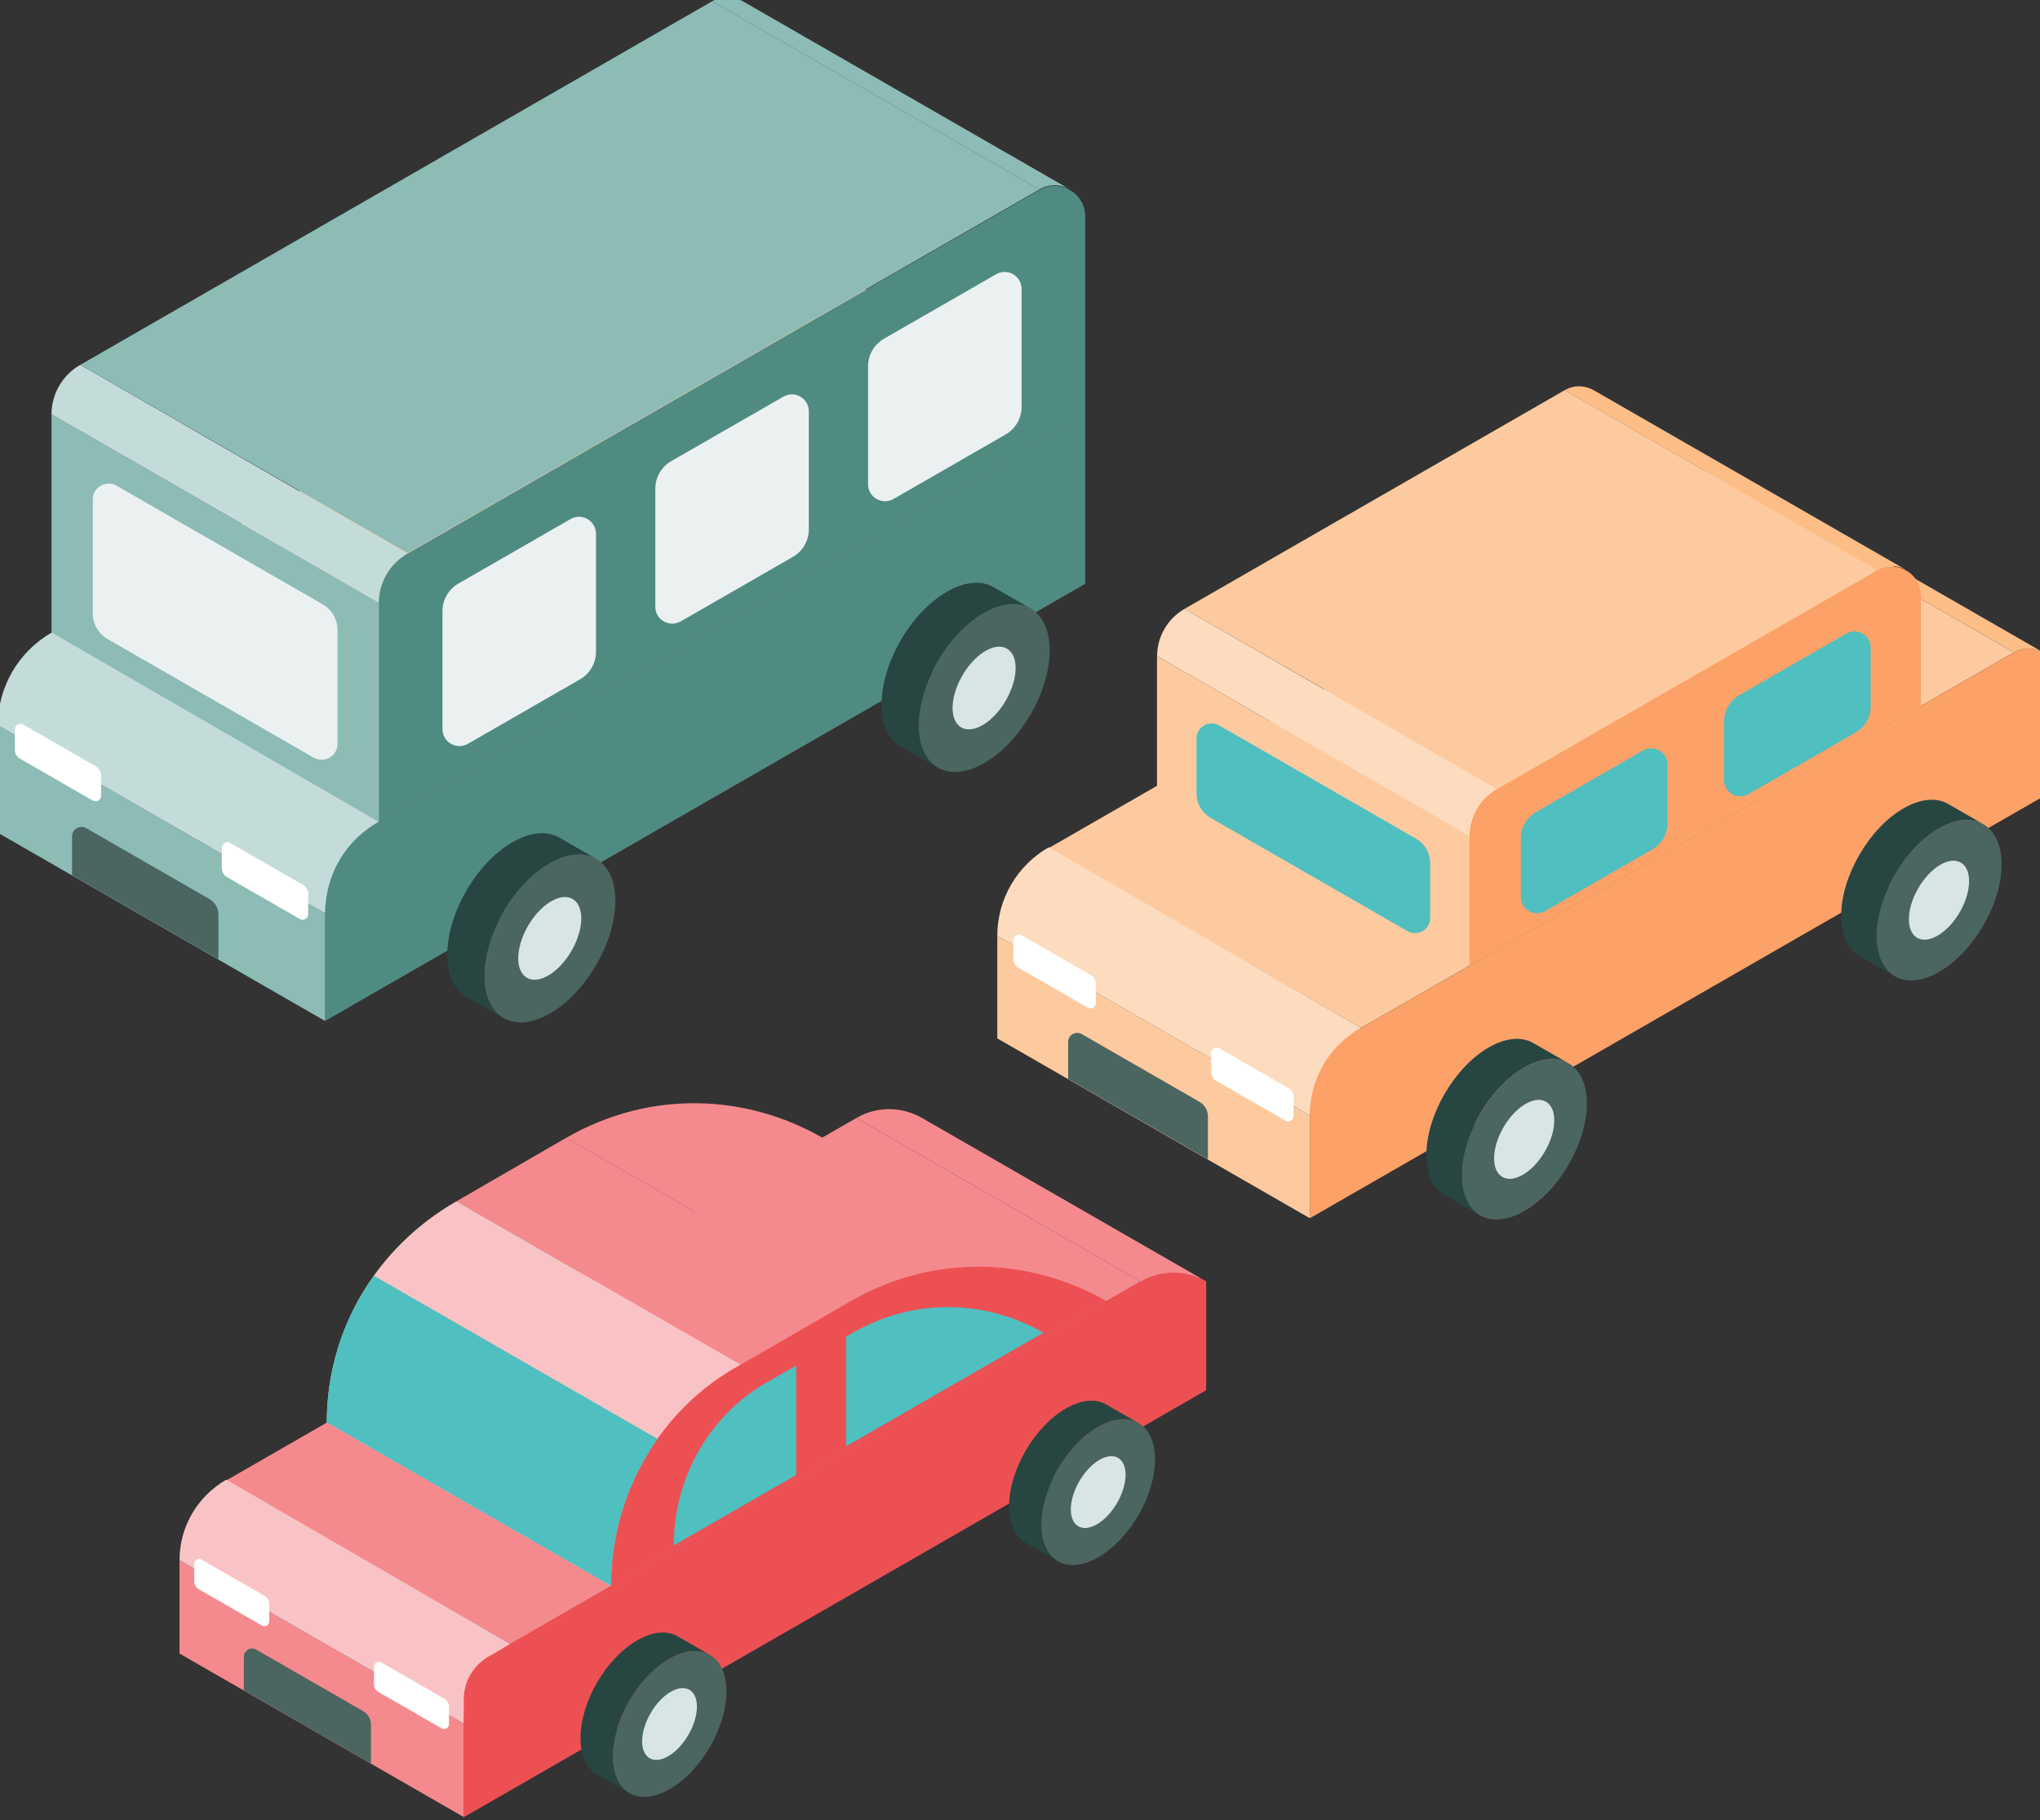 <svg width="93" height="83" viewBox="0 0 93 83" fill="none" xmlns="http://www.w3.org/2000/svg">
<rect x="0" y="0" width="93" height="83" fill="#333333" stroke="none"/>
<g clip-path="url(#clip0_1802_91649)">
<path d="M49.472 18.943L17.267 37.473L2.348 28.889L34.552 10.359L49.472 18.943Z" fill="#FDCA9F"/>
<path d="M17.267 27.476L2.348 18.892V28.889L17.267 37.473V27.476Z" fill="#8CBCB5"/>
<path d="M17.267 27.476L2.348 18.892C2.348 17.961 2.85 17.101 3.66 16.636L18.576 25.245C17.767 25.684 17.267 26.547 17.267 27.478V27.476Z" fill="#C4DCD9"/>
<path d="M14.708 27.556L5.314 22.149C4.833 21.873 4.23 22.218 4.23 22.773V27.972C4.23 28.454 4.489 28.899 4.907 29.142L14.301 34.549C14.782 34.825 15.385 34.48 15.385 33.925V28.726C15.385 28.244 15.126 27.799 14.706 27.556H14.708Z" fill="#EBF1F1"/>
<path d="M17.27 37.473V27.501C17.27 26.57 17.767 25.708 18.578 25.243L47.38 8.666C48.31 8.13 49.474 8.8 49.474 9.871V18.945L17.27 37.475V37.473Z" fill="#508B82"/>
<path d="M47.38 8.64L32.465 0.057C32.929 -0.209 33.448 -0.178 33.855 0.052L48.775 8.636C48.368 8.404 47.847 8.37 47.383 8.636L47.38 8.64Z" fill="#8CBCB5"/>
<path d="M3.664 16.636L18.58 25.218L47.382 8.641L32.466 0.057L3.664 16.636Z" fill="#8CBCB5"/>
<path d="M30.6 21.029L35.712 18.089C36.228 17.791 36.873 18.162 36.873 18.756V24.142C36.873 24.659 36.596 25.136 36.148 25.393L31.036 28.334C30.52 28.631 29.875 28.261 29.875 27.667V22.281C29.875 21.764 30.152 21.287 30.6 21.029Z" fill="#EBF1F1"/>
<path d="M20.896 26.612L26.008 23.671C26.525 23.374 27.17 23.744 27.17 24.339V29.724C27.17 30.241 26.892 30.718 26.445 30.976L21.333 33.917C20.817 34.214 20.172 33.843 20.172 33.249V27.863C20.172 27.346 20.449 26.869 20.896 26.612Z" fill="#EBF1F1"/>
<path d="M40.299 15.447L45.411 12.506C45.927 12.209 46.572 12.58 46.572 13.174V18.56C46.572 19.077 46.295 19.554 45.847 19.811L40.736 22.752C40.219 23.049 39.574 22.679 39.574 22.084V16.699C39.574 16.182 39.851 15.705 40.299 15.447Z" fill="#EBF1F1"/>
<path d="M16.129 38.128C15.318 38.594 14.82 39.455 14.82 40.386V46.557L49.472 26.622V18.94L16.129 38.126V38.128Z" fill="#508B82"/>
<path d="M25.056 39.371C23.405 40.321 22.074 42.622 22.078 44.512C22.084 46.402 23.424 47.164 25.075 46.214C26.724 45.263 28.057 42.963 28.053 41.073C28.047 39.183 26.705 38.421 25.056 39.371Z" fill="#4B6561"/>
<path d="M21.264 45.454L22.949 46.423C22.411 46.113 22.077 45.452 22.075 44.512C22.069 42.622 23.402 40.322 25.053 39.371C25.881 38.896 26.63 38.85 27.172 39.16L25.488 38.191C24.946 37.881 24.196 37.927 23.369 38.402C21.718 39.352 20.386 41.653 20.391 43.543C20.393 44.483 20.727 45.144 21.264 45.454Z" fill="#274641"/>
<path d="M25.182 41.069C24.39 41.494 23.697 42.607 23.63 43.56C23.565 44.51 24.153 44.939 24.943 44.514C25.734 44.089 26.427 42.976 26.495 42.023C26.562 41.071 25.972 40.644 25.182 41.069Z" fill="#D9E5E5"/>
<path d="M44.857 27.951C43.206 28.901 41.875 31.202 41.879 33.092C41.883 34.982 43.225 35.744 44.876 34.794C46.525 33.845 47.858 31.543 47.854 29.653C47.848 27.763 46.506 27.001 44.857 27.951Z" fill="#4B6561"/>
<path d="M41.065 34.034L42.749 35.003C42.212 34.693 41.878 34.032 41.876 33.092C41.87 31.202 43.203 28.902 44.854 27.951C45.681 27.476 46.431 27.43 46.973 27.74L45.289 26.771C44.747 26.461 43.997 26.507 43.169 26.982C41.519 27.933 40.187 30.233 40.191 32.123C40.194 33.063 40.527 33.724 41.065 34.034Z" fill="#274641"/>
<path d="M44.983 29.651C44.191 30.076 43.498 31.189 43.431 32.142C43.366 33.092 43.954 33.521 44.743 33.096C45.535 32.671 46.228 31.558 46.295 30.605C46.361 29.655 45.772 29.226 44.983 29.651Z" fill="#D9E5E5"/>
<path d="M14.822 41.651L-0.098 33.067V37.973L14.822 46.559V41.651Z" fill="#8CBCB5"/>
<path d="M9.552 41L3.934 37.766C3.646 37.6 3.285 37.808 3.285 38.139V39.907L9.957 43.746V41.697C9.957 41.408 9.802 41.142 9.552 40.998V41Z" fill="#4B6561"/>
<path d="M14.822 41.651L-0.098 33.067C-0.098 31.323 0.841 29.716 2.355 28.845L17.269 37.475C15.755 38.3 14.822 39.909 14.822 41.653V41.651Z" fill="#C4DCD9"/>
<path d="M4.372 34.949L1.058 33.042C0.888 32.943 0.676 33.067 0.676 33.261V34.187C0.676 34.356 0.766 34.513 0.915 34.599L4.229 36.506C4.399 36.604 4.612 36.481 4.612 36.286V35.361C4.612 35.191 4.521 35.034 4.372 34.949Z" fill="white"/>
<path d="M13.81 40.349L10.495 38.442C10.325 38.343 10.113 38.467 10.113 38.662V39.587C10.113 39.756 10.204 39.913 10.353 39.999L13.667 41.906C13.837 42.004 14.049 41.881 14.049 41.686V40.761C14.049 40.591 13.959 40.434 13.81 40.349Z" fill="white"/>
<path d="M51.998 58.439L23.267 74.968L10.309 67.512L39.039 50.983L51.998 58.439Z" fill="#F58A8E"/>
<path d="M21.142 78.597L8.184 71.142V75.403L21.142 82.859V78.597Z" fill="#F58A8E"/>
<path d="M21.141 82.859V77.498C21.141 76.688 21.573 75.941 22.277 75.537L51.997 58.439C52.805 57.974 53.671 57.825 54.985 58.435V63.389L21.141 82.859Z" fill="#ED5053"/>
<path d="M38.77 59.339L25.816 51.885C29.693 49.654 34.051 49.922 37.452 51.858L50.429 59.324C47.024 57.376 42.656 57.103 38.77 59.339Z" fill="#F58A8E"/>
<path d="M20.809 54.78L33.763 62.234L38.77 59.339L25.816 51.883L20.809 54.78Z" fill="#F58A8E"/>
<path d="M16.561 78.032L11.68 75.223C11.43 75.079 11.117 75.259 11.117 75.548V77.084L16.912 80.418V78.639C16.912 78.388 16.777 78.158 16.559 78.032H16.561Z" fill="#4B6561"/>
<path d="M21.142 78.597L8.184 71.142C8.184 69.628 8.998 68.232 10.315 67.475L23.267 74.968C21.953 75.684 21.142 77.082 21.142 78.595V78.597Z" fill="#F9C3C5"/>
<path d="M27.857 72.318L14.898 64.862C14.898 60.653 17.152 56.883 20.811 54.778L33.765 62.231C30.108 64.22 27.857 68.109 27.857 72.316V72.318Z" fill="#F9C3C5"/>
<path d="M27.855 72.318C27.855 68.109 30.109 64.222 33.763 62.233L38.77 59.339C42.656 57.103 47.024 57.378 50.428 59.324L27.855 72.318Z" fill="#ED5053"/>
<path d="M12.065 72.774L9.187 71.119C9.04 71.033 8.855 71.14 8.855 71.309V72.113C8.855 72.261 8.935 72.398 9.063 72.471L11.941 74.126C12.088 74.212 12.273 74.106 12.273 73.936V73.132C12.273 72.984 12.193 72.848 12.065 72.774Z" fill="white"/>
<path d="M20.26 77.465L17.383 75.809C17.236 75.723 17.051 75.83 17.051 76V76.803C17.051 76.952 17.131 77.088 17.259 77.161L20.136 78.817C20.283 78.903 20.468 78.796 20.468 78.626V77.823C20.468 77.674 20.388 77.538 20.26 77.465Z" fill="white"/>
<path d="M14.898 64.862L27.857 72.318C27.857 69.871 28.619 67.535 29.974 65.614L17.043 58.173C15.671 60.088 14.898 62.401 14.898 64.862Z" fill="#4FBFC0"/>
<path d="M35.125 62.943C32.395 64.427 30.715 67.33 30.715 70.474L36.295 67.261V62.267L35.127 62.943H35.125Z" fill="#4FBFC0"/>
<path d="M38.864 60.783L38.574 60.95V65.951L47.569 60.773C45.028 59.318 41.764 59.113 38.864 60.783Z" fill="#4FBFC0"/>
<path d="M21.141 82.859V77.498C21.141 76.688 21.573 75.941 22.277 75.537L51.997 58.439C52.805 57.974 53.813 57.761 54.985 58.435V63.389L21.141 82.859Z" fill="#ED5053"/>
<path d="M51.999 58.439L39.039 50.981C40.032 50.41 41.15 50.479 42.023 50.975L54.99 58.434C54.116 57.934 52.997 57.865 52.002 58.439H51.999Z" fill="#F58A8E"/>
<path d="M30.515 75.644C29.083 76.469 27.923 78.468 27.93 80.109C27.934 81.749 29.099 82.411 30.532 81.586C31.964 80.762 33.123 78.763 33.117 77.122C33.113 75.481 31.947 74.819 30.515 75.644Z" fill="#4B6561"/>
<path d="M27.225 80.925L28.687 81.766C28.221 81.496 27.931 80.923 27.929 80.106C27.924 78.466 29.082 76.467 30.514 75.642C31.232 75.23 31.883 75.19 32.354 75.458L30.89 74.616C30.42 74.346 29.768 74.386 29.05 74.8C27.618 75.625 26.459 77.624 26.465 79.265C26.467 80.081 26.757 80.655 27.223 80.925H27.225Z" fill="#274641"/>
<path d="M30.626 77.12C29.939 77.488 29.337 78.455 29.278 79.282C29.221 80.109 29.731 80.479 30.418 80.111C31.105 79.742 31.708 78.775 31.767 77.949C31.825 77.122 31.313 76.751 30.626 77.12Z" fill="#D9E5E5"/>
<path d="M50.054 65.07C48.622 65.894 47.462 67.893 47.469 69.534C47.475 71.175 48.639 71.837 50.071 71.012C51.503 70.187 52.663 68.188 52.656 66.547C52.652 64.906 51.486 64.245 50.054 65.07Z" fill="#4B6561"/>
<path d="M46.764 70.353L48.226 71.194C47.76 70.924 47.47 70.35 47.468 69.534C47.464 67.893 48.621 65.894 50.053 65.07C50.771 64.657 51.422 64.618 51.893 64.885L50.429 64.044C49.959 63.774 49.308 63.814 48.589 64.228C47.157 65.053 45.998 67.052 46.004 68.693C46.006 69.509 46.296 70.083 46.762 70.353H46.764Z" fill="#274641"/>
<path d="M50.169 66.545C49.482 66.913 48.88 67.88 48.821 68.707C48.764 69.534 49.274 69.904 49.961 69.536C50.648 69.168 51.251 68.201 51.309 67.374C51.368 66.547 50.856 66.177 50.169 66.545Z" fill="#D9E5E5"/>
<path d="M91.811 29.749L62.047 46.875L47.801 38.678L77.565 21.553L91.811 29.749Z" fill="#FDCA9F"/>
<path d="M59.711 50.864L45.465 42.668V47.352L59.711 55.551V50.864Z" fill="#FDCA9F"/>
<path d="M59.711 55.551V49.659C59.711 48.769 60.188 47.947 60.961 47.503L91.813 29.751C92.701 29.241 93.812 29.879 93.812 30.902V35.938L59.713 55.553L59.711 55.551Z" fill="#FCA167"/>
<path d="M91.814 29.749L77.57 21.555C78.013 21.3 78.509 21.331 78.898 21.553L93.143 29.749C92.755 29.527 92.257 29.496 91.814 29.749Z" fill="#FDBD87"/>
<path d="M66.994 38.117L52.746 29.921V35.838L66.994 44.035V38.117Z" fill="#FDCA9F"/>
<path d="M66.992 44.035V38.142C66.992 37.253 67.469 36.43 68.242 35.987L85.571 26.015C86.459 25.505 87.57 26.143 87.57 27.166V32.202L66.992 44.037V44.035Z" fill="#FCA167"/>
<path d="M85.572 25.99L71.328 17.796C71.771 17.54 72.267 17.572 72.655 17.794L86.901 25.99C86.513 25.768 86.015 25.737 85.572 25.99Z" fill="#FDBD87"/>
<path d="M66.996 38.117L52.75 29.921C52.75 29.031 53.229 28.211 54.002 27.765L68.245 35.984C67.472 36.405 66.996 37.228 66.996 38.117Z" fill="#FDDBBE"/>
<path d="M54 27.765L68.244 35.962L85.572 25.99L71.329 17.794L54 27.765Z" fill="#FDCA9F"/>
<path d="M79.291 31.7L84.172 28.891C84.663 28.609 85.281 28.962 85.281 29.53V32.211C85.281 32.705 85.016 33.159 84.587 33.406L79.707 36.215C79.213 36.498 78.598 36.144 78.598 35.577V32.895C78.598 32.401 78.862 31.947 79.291 31.7Z" fill="#4FBFC0"/>
<path d="M70.025 37.031L74.906 34.222C75.397 33.94 76.015 34.293 76.015 34.861V37.542C76.015 38.036 75.75 38.49 75.322 38.737L70.441 41.546C69.947 41.828 69.332 41.475 69.332 40.907V38.226C69.332 37.732 69.597 37.278 70.025 37.031Z" fill="#4FBFC0"/>
<path d="M64.552 38.243L55.582 33.081C55.122 32.818 54.547 33.148 54.547 33.676V36.181C54.547 36.642 54.793 37.067 55.194 37.297L64.164 42.459C64.624 42.722 65.199 42.392 65.199 41.864V39.359C65.199 38.898 64.953 38.473 64.552 38.243Z" fill="#4FBFC0"/>
<path d="M54.681 50.243L49.315 47.155C49.04 46.996 48.695 47.195 48.695 47.511V49.2L55.067 52.865V50.91C55.067 50.634 54.92 50.381 54.681 50.243Z" fill="#4B6561"/>
<path d="M69.48 48.687C67.905 49.594 66.632 51.791 66.637 53.596C66.641 55.4 67.922 56.128 69.499 55.222C71.075 54.316 72.347 52.118 72.343 50.314C72.339 48.509 71.056 47.781 69.48 48.689V48.687Z" fill="#4B6561"/>
<path d="M65.861 54.494L67.47 55.419C66.957 55.124 66.638 54.492 66.636 53.594C66.632 51.789 67.905 49.592 69.48 48.685C70.269 48.231 70.986 48.187 71.502 48.484L69.894 47.559C69.375 47.264 68.661 47.308 67.871 47.762C66.296 48.669 65.023 50.866 65.027 52.671C65.029 53.569 65.349 54.199 65.861 54.496V54.494Z" fill="#274641"/>
<path d="M69.599 50.31C68.843 50.714 68.181 51.779 68.118 52.687C68.055 53.596 68.616 54.004 69.372 53.6C70.128 53.196 70.79 52.131 70.853 51.222C70.916 50.314 70.355 49.906 69.599 50.31Z" fill="#D9E5E5"/>
<path d="M88.387 37.783C86.811 38.689 85.539 40.887 85.543 42.691C85.547 44.495 86.828 45.224 88.406 44.317C89.981 43.411 91.253 41.213 91.249 39.409C91.245 37.605 89.962 36.877 88.387 37.783Z" fill="#4B6561"/>
<path d="M84.771 43.591L86.38 44.516C85.868 44.221 85.548 43.589 85.546 42.691C85.542 40.887 86.815 38.689 88.39 37.783C89.18 37.328 89.896 37.285 90.412 37.582L88.804 36.657C88.285 36.361 87.571 36.406 86.781 36.86C85.206 37.766 83.933 39.964 83.938 41.768C83.94 42.666 84.259 43.296 84.771 43.593V43.591Z" fill="#274641"/>
<path d="M88.509 39.405C87.753 39.809 87.091 40.874 87.028 41.782C86.965 42.691 87.526 43.099 88.282 42.695C89.038 42.291 89.7 41.226 89.763 40.317C89.826 39.409 89.265 39.001 88.509 39.405Z" fill="#D9E5E5"/>
<path d="M59.711 50.864L45.465 42.668C45.465 41.004 46.362 39.469 47.809 38.636L62.048 46.877C60.603 47.664 59.711 49.202 59.711 50.866V50.864Z" fill="#FDDBBE"/>
<path d="M49.73 44.464L46.565 42.643C46.403 42.548 46.199 42.666 46.199 42.852V43.735C46.199 43.898 46.285 44.047 46.428 44.129L49.593 45.95C49.755 46.044 49.959 45.927 49.959 45.74V44.857C49.959 44.694 49.873 44.545 49.73 44.464Z" fill="white"/>
<path d="M58.745 49.621L55.58 47.8C55.419 47.706 55.215 47.823 55.215 48.009V48.893C55.215 49.056 55.301 49.205 55.444 49.286L58.609 51.107C58.77 51.201 58.974 51.084 58.974 50.898V50.015C58.974 49.851 58.888 49.703 58.745 49.621Z" fill="white"/>
</g>
<defs>
<clipPath id="clip0_1802_91649">
<rect width="93" height="83" fill="white"/>
</clipPath>
</defs>
</svg>
